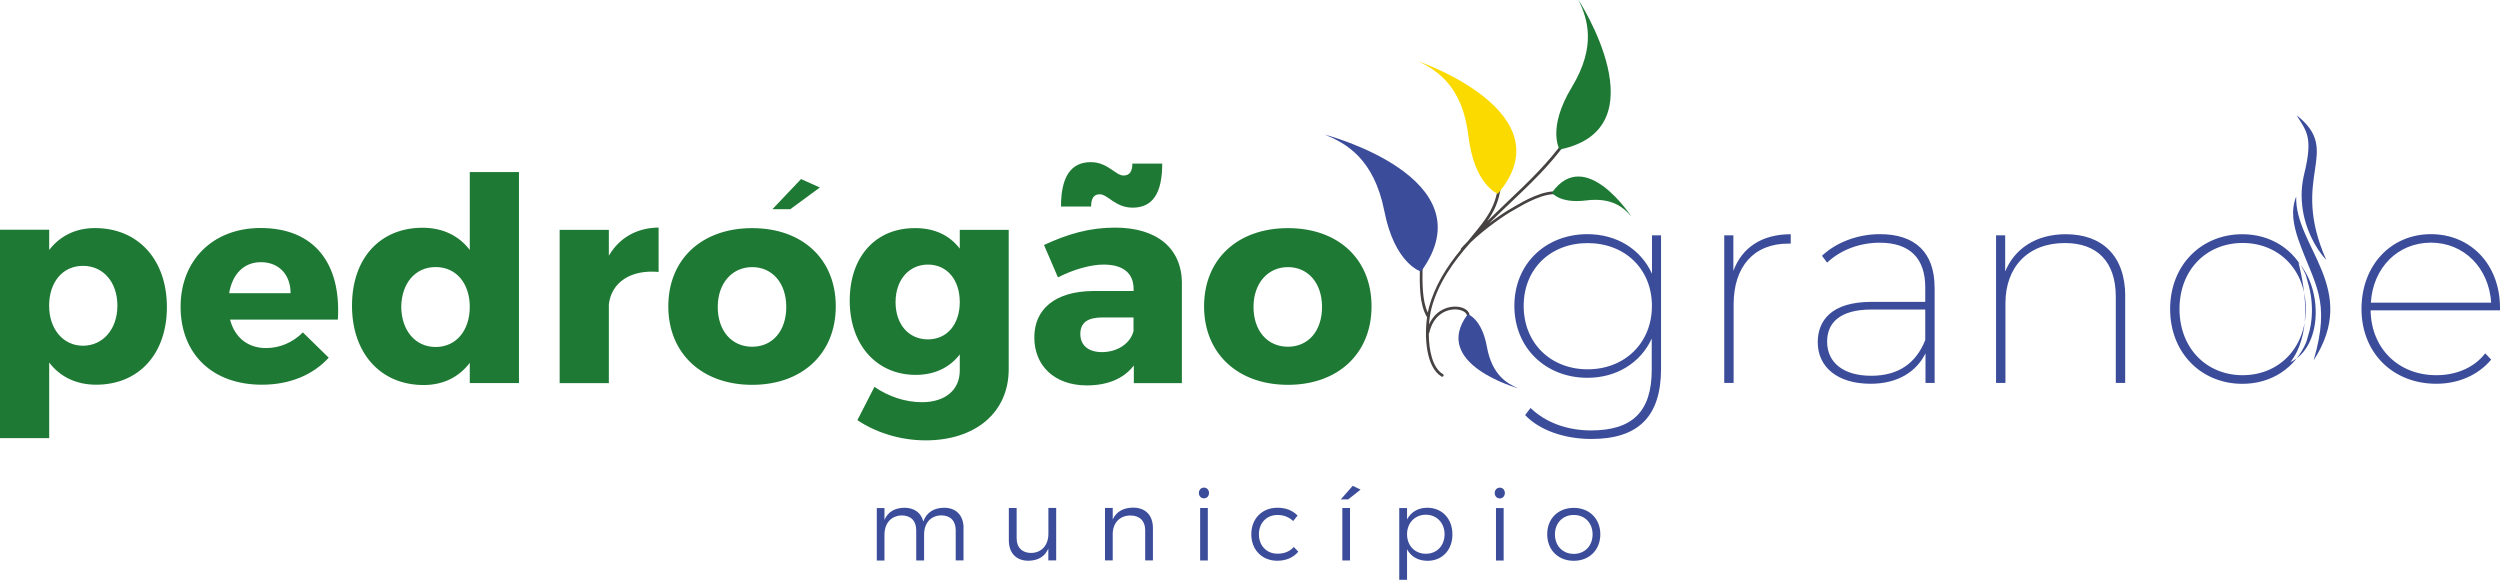 <?xml version="1.0" encoding="UTF-8"?>
<svg id="Layer_2" data-name="Layer 2" xmlns="http://www.w3.org/2000/svg" viewBox="0 0 394.39 91.46">
  <defs>
    <style>
      .cls-1 {
        fill: #3b4c9a;
      }

      .cls-1, .cls-2, .cls-3, .cls-4 {
        stroke-width: 0px;
      }

      .cls-2 {
        fill: #fbda00;
      }

      .cls-3 {
        fill: #474242;
      }

      .cls-4 {
        fill: #1d7933;
      }
    </style>
  </defs>
  <g id="Layer_1-2" data-name="Layer 1">
    <g>
      <path class="cls-1" d="m262.04,37.13v21.04c0,7.63-3.68,11.08-10.99,11.08-4.26,0-8.21-1.39-10.45-3.77l.85-1.12c2.38,2.29,5.74,3.54,9.56,3.54,6.5,0,9.56-2.96,9.56-9.56v-4.93c-1.75,3.81-5.52,6.19-10.14,6.19-6.59,0-11.53-4.71-11.53-11.35s4.94-11.31,11.53-11.31c4.62,0,8.43,2.38,10.18,6.24v-6.06h1.44Zm-1.44,11.13c0-5.88-4.31-9.91-10.14-9.91s-10.09,4.04-10.09,9.91,4.26,10,10.09,10,10.14-4.13,10.14-10Zm21.9-11.31v1.48h-.4c-5.43,0-8.61,3.63-8.61,9.6v12.38h-1.48v-23.28h1.44v5.61c1.35-3.68,4.49-5.79,9.06-5.79Zm22.7,8.39v15.07h-1.44v-4.67c-1.44,2.92-4.4,4.8-8.66,4.8-5.25,0-8.34-2.65-8.34-6.55,0-3.41,2.15-6.37,8.48-6.37h8.48v-2.29c0-4.62-2.47-7.04-7.18-7.04-3.36,0-6.32,1.26-8.3,3.14l-.81-1.08c2.24-2.11,5.61-3.41,9.15-3.41,5.56,0,8.61,2.92,8.61,8.39Zm-1.48,8.34v-4.85h-8.48c-5.07,0-7,2.15-7,5.07,0,3.32,2.6,5.38,6.95,5.38s7.09-2.02,8.52-5.61Zm31.54-6.95v13.68h-1.48v-13.59c0-5.56-2.96-8.48-8.03-8.48-5.83,0-9.38,3.77-9.38,9.51v12.56h-1.48v-23.28h1.44v5.7c1.48-3.59,4.84-5.88,9.56-5.88,5.7,0,9.38,3.37,9.38,9.78Zm28.95-1.71c.61,2.2.7,4.83.16,7.05l-.47,1.66-.1.31h0c-1.75,4.04-5.47,6.51-10.05,6.51-6.46,0-11.4-4.85-11.4-11.8s4.94-11.8,11.4-11.8c4.49,0,8.26,2.42,10,6.42h0l.46,1.66Zm-.46,3.72c0-6.19-4.26-10.41-9.96-10.41s-9.96,4.22-9.96,10.41,4.26,10.45,9.96,10.45,9.96-4.26,9.96-10.45Zm30.64.22h-20.41c.09,6.06,4.44,10.23,10.36,10.23,3.05,0,5.92-1.12,7.72-3.45l.94.99c-2.11,2.51-5.25,3.81-8.66,3.81-6.86,0-11.8-4.89-11.8-11.8s4.67-11.8,10.95-11.8,10.9,4.8,10.9,11.62v.4Zm-20.37-1.21h18.98c-.36-5.47-4.26-9.47-9.51-9.47s-9.15,3.99-9.47,9.47Zm-11.79-16.73c-.88,2.21-.42,4.52.35,6.77,2.52,7.17,5.19,9.48,2.41,19.05,7.32-11.3-2.97-17.9-2.75-25.81Zm.09-12.82c1.38,2.29,2.5,3.21,1.42,8.21-.54,2.21-.81,3.62-.54,6.15.38,3.3,1.97,6.53,3.77,8.42-5.88-13.32,2.71-16.94-4.65-22.79Zm-1,38.94c5.1-2.43,5.09-11.53,1.28-15.71,1.28,5.03,1.95,11.52-1.28,15.71Z"/>
      <g>
        <path class="cls-3" d="m246.18,30.55c-.03.12-.14.19-.26.16-2.13-.49-5.54,1.51-6.83,2.26-.16.1-.3.18-.4.23-1.32.73-4.42,2.86-6.72,5.07-2.78,3.11-5.1,6.46-6.13,10.31-.19.71-.34,1.63-.41,2.63.89-2.01,2.57-2.8,4-2.84,1.2-.03,2.17.45,2.38,1.18.03.12-.03.24-.15.27-.12.03-.24-.03-.27-.15-.15-.51-.99-.88-1.94-.86-1.52.04-3.36,1.02-3.97,3.68-.01.05-.04.09-.08.12,0,2.64.59,5.43,2.23,6.41.1.06.14.2.08.3-.04.07-.11.11-.19.11-.04,0-.08,0-.11-.03-2.41-1.42-2.74-6.14-2.28-9.38-.02-.02-.04-.03-.05-.05-1.17-2.03-1.13-4.92-1.09-7.97.06-4.39.12-8.94-3.79-10.47-.11-.04-.17-.17-.12-.28s.17-.17.28-.12c4.18,1.64,4.12,6.34,4.06,10.88-.04,2.78-.06,5.4.82,7.3.06-.3.12-.58.19-.84.91-3.36,2.75-6.33,5.02-9.08-.02-.07,0-.14.04-.2.31-.35.65-.7,1-1.05.3-.37.6-.74.88-1.08,1.98-2.4,3.54-4.29,3.97-7.72.68-4.65-.52-7.45-2.19-11.34l-.29-.68c-.05-.11,0-.24.12-.29.11-.05.24,0,.29.12l.29.68c1.69,3.95,2.92,6.8,2.22,11.57-.29,2.32-1.08,3.95-2.15,5.49,1.03-1.01,2.07-2.01,3.11-3,6.49-6.16,13.2-12.53,13.09-21.95,0-.12.1-.22.22-.22h0c.12,0,.22.1.22.22.12,9.61-6.66,16.05-13.22,22.27-1.07,1.01-2.14,2.03-3.19,3.07,1.46-1.11,2.83-2.01,3.63-2.45.1-.06.23-.13.39-.23,1.45-.85,4.84-2.84,7.15-2.31.12.03.19.14.16.26Z"/>
        <path class="cls-2" d="m236.28,30.57s-3.71-1.37-4.63-9.13c-.92-7.76-4.86-10.27-7.77-11.72,0,0,23.36,8.04,12.4,20.85Z"/>
        <path class="cls-1" d="m224.17,42.84s-4.14-1.18-5.78-9.53c-1.64-8.35-6.13-10.74-9.4-12.08,0,0,26.02,6.79,15.18,21.61Zm15.35,18.42c-1.75-.74-4.13-2.06-4.95-6.54-.81-4.49-3.02-5.15-3.02-5.15-5.92,7.86,7.97,11.69,7.97,11.69Z"/>
        <path class="cls-4" d="m246.04,23.59s-2.04-3.3,1.93-9.85c3.96-6.55,2.43-10.87,1.05-13.74,0,0,13.22,20.29-2.98,23.59Zm-1.22,6.79s1.2,1.77,5.39,1.24c4.18-.53,6.01,1.21,7.15,2.55,0,0-7.24-11.2-12.53-3.79Z"/>
      </g>
      <path class="cls-4" d="m26.33,48.44c0,7.36-4.4,12.25-11.17,12.25-3.14,0-5.7-1.26-7.4-3.5v11.93H0v-32.88h7.76v3.19c1.7-2.2,4.17-3.45,7.22-3.45,6.82,0,11.35,4.98,11.35,12.47Zm-7.81-.22c0-3.68-2.2-6.28-5.43-6.28s-5.34,2.6-5.34,6.28,2.2,6.32,5.34,6.32,5.43-2.6,5.43-6.32Zm34.77,2.2h-17c.76,2.87,2.83,4.49,5.7,4.49,2.11,0,4.17-.85,5.79-2.47l4.08,3.99c-2.47,2.69-6.1,4.26-10.54,4.26-7.9,0-12.83-4.94-12.83-12.29s5.11-12.43,12.61-12.43c8.52,0,12.74,5.61,12.2,14.45Zm-7.45-4.17c0-2.96-1.88-4.89-4.67-4.89s-4.53,1.97-5.02,4.89h9.69Zm36.03,14.18h-7.76v-3.19c-1.7,2.24-4.17,3.5-7.27,3.5-6.82,0-11.31-5.03-11.31-12.52s4.44-12.29,11.13-12.29c3.19,0,5.74,1.26,7.45,3.5v-12.29h7.76v33.29Zm-7.76-12.02c0-3.72-2.15-6.28-5.38-6.28s-5.38,2.56-5.43,6.28c.04,3.72,2.2,6.33,5.43,6.33s5.38-2.6,5.38-6.33Zm21.94-8.07c1.66-2.83,4.4-4.4,7.85-4.44v7c-4.49-.4-7.45,1.7-7.85,5.11v12.43h-7.76v-24.18h7.76v4.08Zm35.8,7.99c0,7.45-5.29,12.38-13.19,12.38s-13.23-4.94-13.23-12.38,5.29-12.34,13.23-12.34,13.19,4.89,13.19,12.34Zm-18.62.09c0,3.77,2.2,6.28,5.43,6.28s5.38-2.51,5.38-6.28-2.2-6.28-5.38-6.28-5.43,2.56-5.43,6.28Zm45.9,9.83c0,6.86-5.29,11.22-13.1,11.22-4.22,0-8.03-1.35-10.77-3.19l2.69-5.25c2.2,1.53,4.89,2.42,7.49,2.42,3.72,0,5.97-1.97,5.97-4.98v-2.56c-1.57,2.06-3.95,3.23-6.95,3.23-6.1,0-10.41-4.67-10.41-11.71s4.17-11.44,10.23-11.44c3.1-.04,5.52,1.12,7.13,3.23v-2.96h7.72v21.98Zm-7.72-10.59c0-3.54-2.02-5.92-5.02-5.92s-5.11,2.42-5.11,5.92,2.06,5.88,5.11,5.88,5.02-2.42,5.02-5.88Zm35.04-3.01v15.79h-7.58v-2.78c-1.57,2.06-4.13,3.14-7.4,3.14-5.16,0-8.3-3.14-8.3-7.58s3.28-7.27,9.29-7.31h6.37v-.36c0-2.38-1.57-3.81-4.71-3.81-2.02,0-4.67.72-7.22,2.02l-2.2-5.11c3.77-1.75,7.18-2.74,11.22-2.74,6.64,0,10.5,3.28,10.54,8.75Zm-14.31-12.07h-4.76c0-4.71,1.57-7,4.71-7,2.65,0,3.9,2.11,5.16,2.11.94,0,1.39-.63,1.39-1.88h4.71c0,4.71-1.53,6.95-4.67,6.95-2.74,0-3.9-2.11-5.2-2.11-.9,0-1.35.63-1.35,1.93Zm6.68,19.65v-2.15h-4.89c-2.33,0-3.5.81-3.5,2.6s1.26,2.87,3.41,2.87c2.42,0,4.49-1.35,4.98-3.32Zm37.55-3.9c0,7.45-5.29,12.38-13.19,12.38s-13.23-4.94-13.23-12.38,5.29-12.34,13.23-12.34,13.19,4.89,13.19,12.34Zm-18.62.09c0,3.77,2.2,6.28,5.43,6.28s5.38-2.51,5.38-6.28-2.2-6.28-5.38-6.28-5.43,2.56-5.43,6.28Zm-73.07-15.42h-2.82l4.51-4.75,2.97,1.33-4.66,3.42Z"/>
      <path class="cls-1" d="m152,83.31v5.1h-1.23v-4.77c0-1.48-.86-2.34-2.29-2.34-1.71.05-2.7,1.27-2.7,3.05v4.07h-1.24v-4.77c0-1.48-.85-2.34-2.29-2.34-1.7.05-2.72,1.27-2.72,3.05v4.07h-1.21v-8.28h1.21v1.87c.55-1.29,1.66-1.9,3.16-1.92,1.55,0,2.62.8,2.97,2.17.52-1.46,1.68-2.15,3.27-2.17,1.93,0,3.08,1.22,3.08,3.22Zm14.61,5.1h-1.23v-1.87c-.55,1.29-1.65,1.9-3.14,1.92-1.93,0-3.09-1.22-3.09-3.22v-5.1h1.23v4.77c0,1.46.86,2.32,2.29,2.32,1.71-.03,2.72-1.27,2.72-3.03v-4.07h1.23v8.28Zm15.27-5.1v5.1h-1.22v-4.77c0-1.46-.88-2.32-2.34-2.32-1.63.02-2.64,1.08-2.78,2.65v4.44h-1.22v-8.28h1.22v1.82c.58-1.26,1.7-1.85,3.2-1.87,1.98,0,3.14,1.22,3.14,3.22Zm8.85-5.54c0,.49-.35.85-.8.85s-.8-.36-.8-.85.35-.85.8-.85.8.36.8.85Zm-1.4,10.65v-8.28h1.21v8.28h-1.21Zm15.36-7.08l-.68.86c-.63-.6-1.46-.96-2.47-.96-1.71,0-2.94,1.24-2.94,3.05s1.23,3.06,2.94,3.06c1.08,0,1.98-.38,2.56-1.07l.71.75c-.74.9-1.88,1.43-3.31,1.43-2.4,0-4.1-1.71-4.1-4.18s1.71-4.18,4.1-4.18c1.33-.02,2.43.44,3.19,1.22Zm8.01-2.56h-1.18l1.88-2.14,1.24.6-1.95,1.54Zm-.94,9.64v-8.28h1.21v8.28h-1.21Zm17.37-4.11c0,2.45-1.6,4.16-3.94,4.16-1.48,0-2.61-.68-3.22-1.82v4.82h-1.23v-11.32h1.23v1.79c.61-1.16,1.74-1.84,3.19-1.84,2.34,0,3.97,1.73,3.97,4.21Zm-1.24-.03c0-1.77-1.23-3.08-2.95-3.08s-2.97,1.29-2.97,3.08,1.22,3.08,2.97,3.08,2.95-1.29,2.95-3.08Zm9.51-6.5c0,.49-.35.85-.8.85s-.8-.36-.8-.85.35-.85.8-.85.8.36.8.85Zm-1.4,10.65v-8.28h1.21v8.28h-1.21Zm16.46-4.15c0,2.48-1.74,4.19-4.19,4.19s-4.19-1.71-4.19-4.19,1.74-4.16,4.19-4.16,4.19,1.7,4.19,4.16Zm-7.16.02c0,1.82,1.24,3.08,2.97,3.08s2.97-1.26,2.97-3.08-1.24-3.06-2.97-3.06-2.97,1.26-2.97,3.06Z"/>
    </g>
  </g>
</svg>